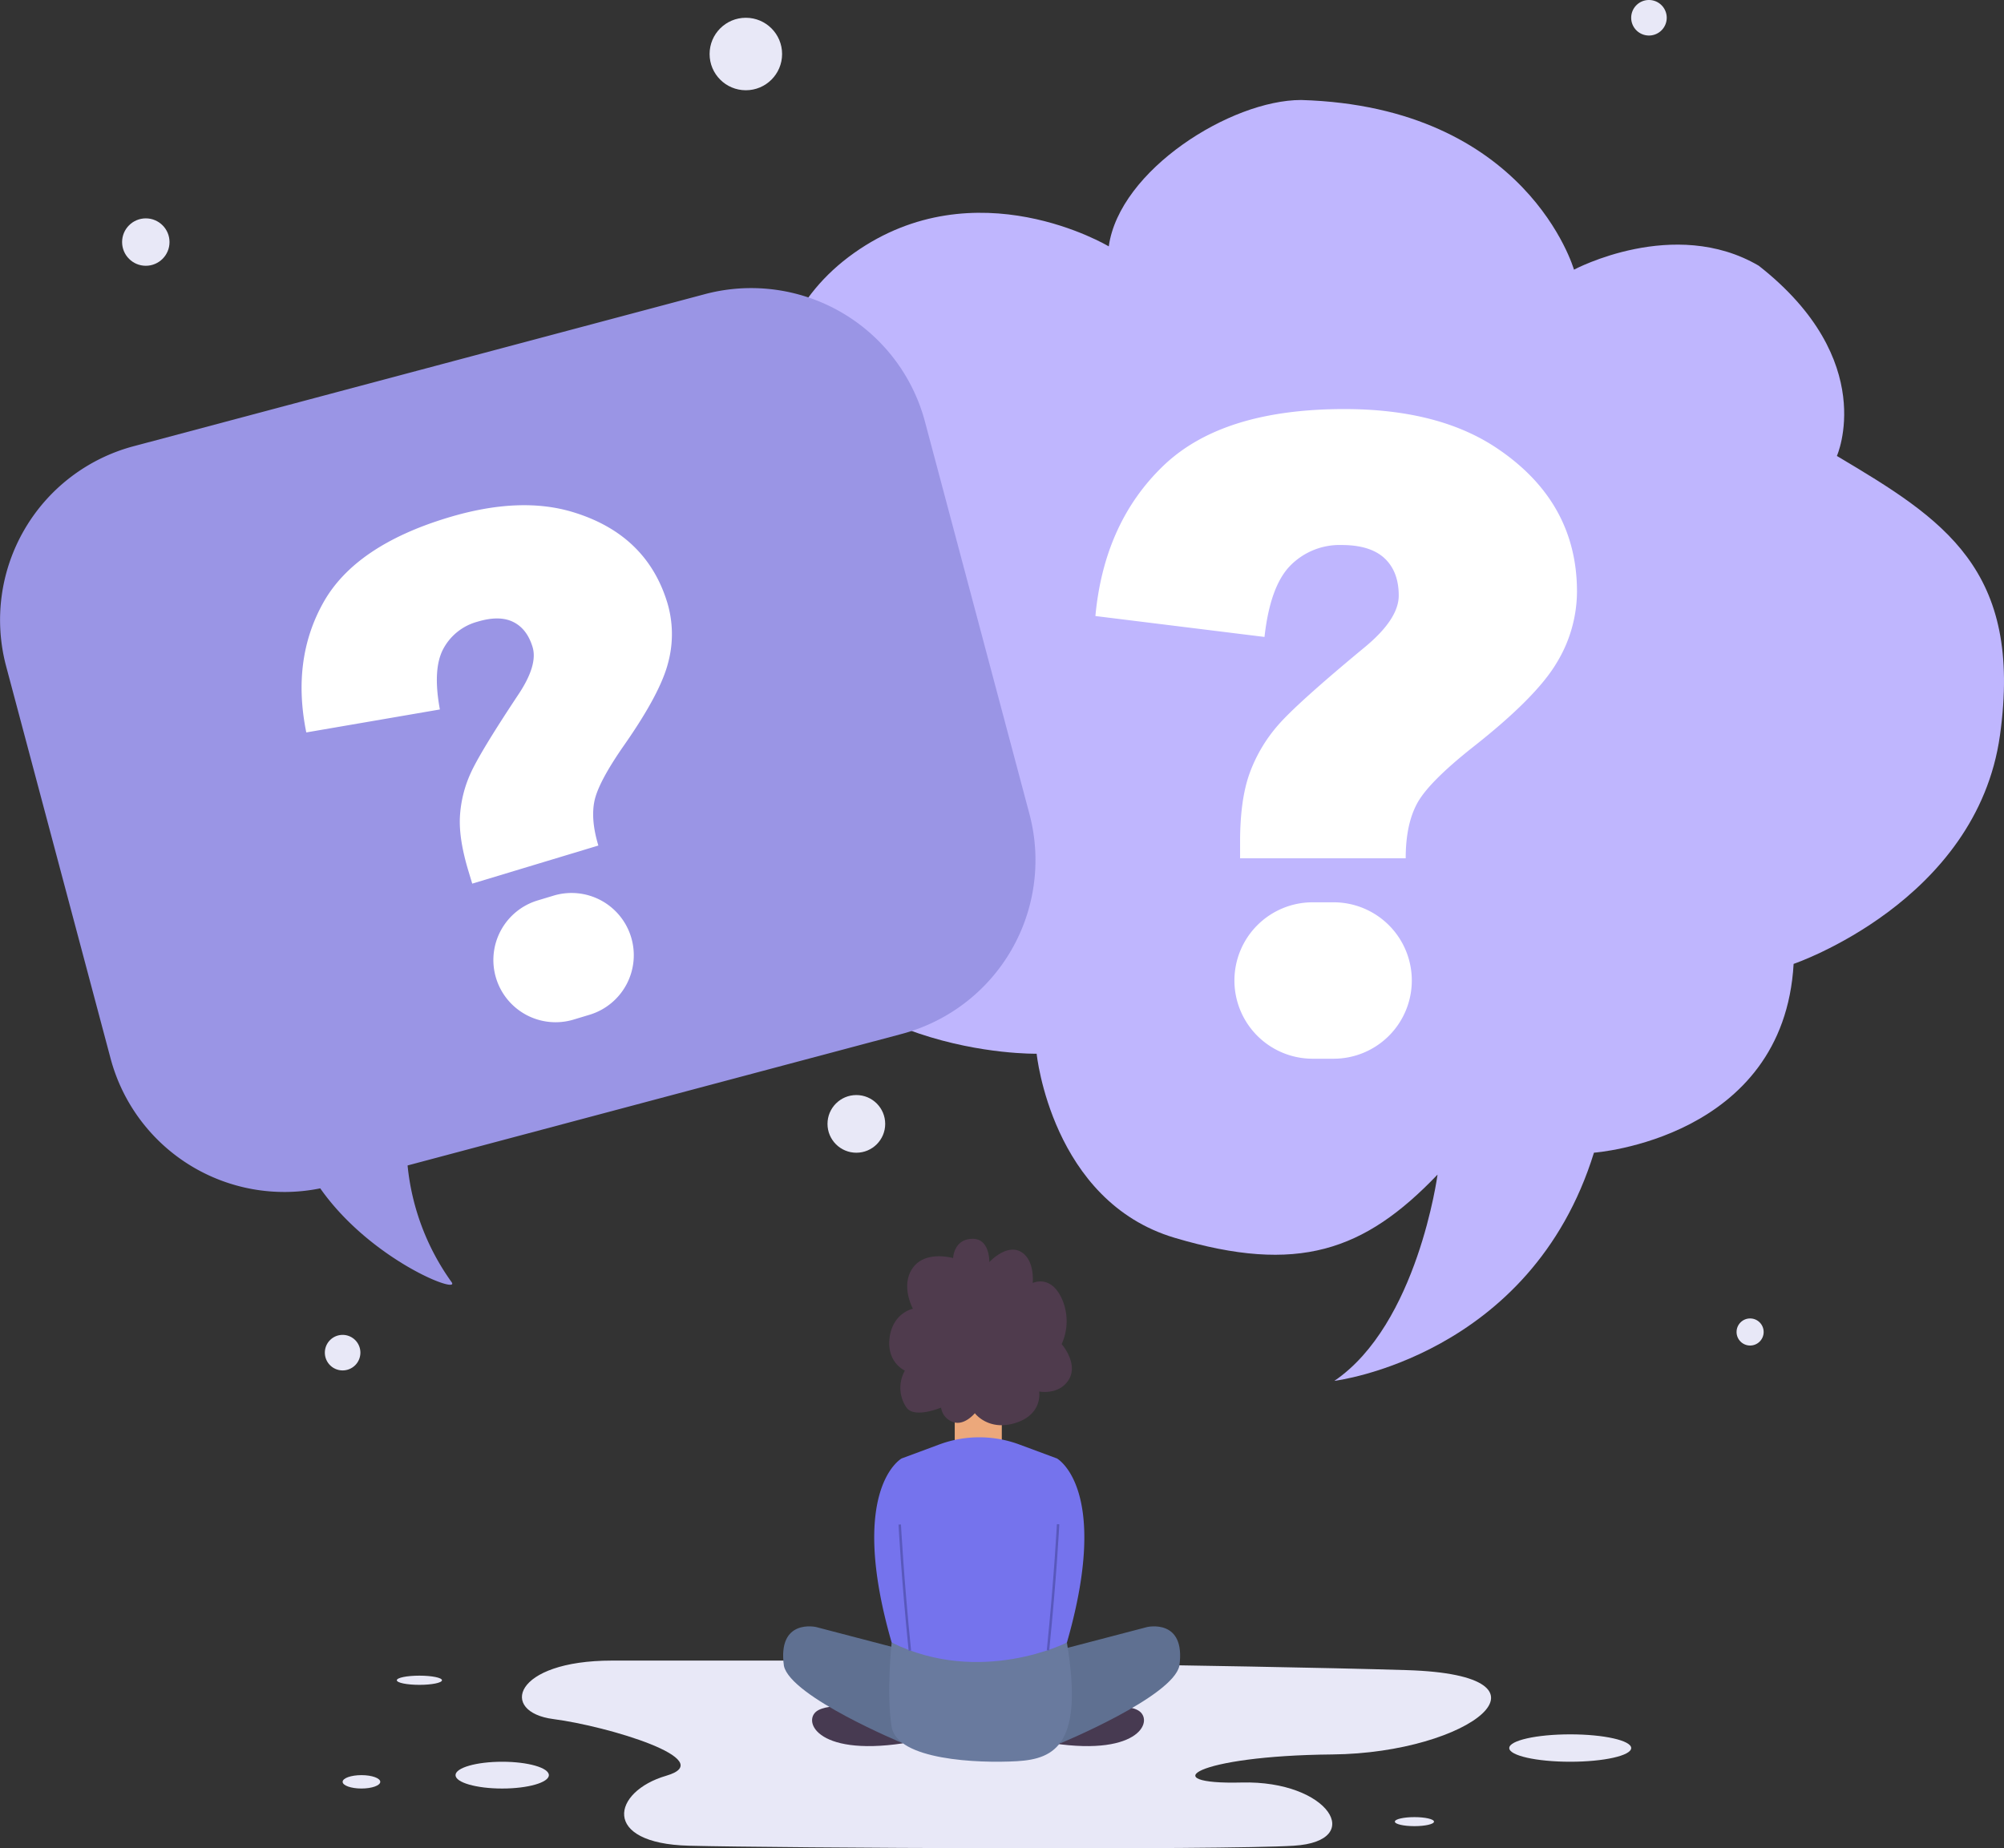 <svg xmlns="http://www.w3.org/2000/svg" width="617.735" height="569.898" viewBox="0 0 617.735 569.898">
  <rect x="0" y="0" width="617.735" height="569.898" fill="#333333" stroke="none"/>
  <g id="questions" transform="translate(-31.463 -22.065)">
    <g id="Group_151" data-name="Group 151" transform="translate(255.544 52.895)">
      <path id="Path_208" data-name="Path 208" d="M287.9,338.277s4.584,45.476,42.54,56.76,58.47,4.1,81.038-19.489c0,0-6.156,46.161-31.8,63.6,0,0,60.522-7.358,80.013-70.356,0,0,58.471-4.185,61.548-58.212,0,0,56.419-19.148,63.6-70.438s-17.44-66.678-50.264-86.168c0,0,13.155-29.428-24.083-58.661-26.1-15.313-56.956,1.217-56.956,1.217s-14.362-50.264-84.116-52.316c-21.542,0-56,21.542-59.288,45.136,0,0-40.935-24.62-78.53,2.05s-26.764,75.91-14.228,98.478c0,0-40.253,38.98-18.475,94.374S287.9,338.277,287.9,338.277Z" transform="translate(-192.434 -44.212)" fill="#bfb6fe"/>
      <g id="Group_150" data-name="Group 150" transform="translate(113.576 95.303)">
        <path id="Path_209" data-name="Path 209" d="M369.675,251.182H318.624v-5.106q0-13.028,2.957-21.158a46.836,46.836,0,0,1,8.8-14.845q5.843-6.717,26.264-23.645,10.881-8.866,10.882-16.255t-4.365-11.487q-4.368-4.095-13.234-4.1a21.274,21.274,0,0,0-15.785,6.314q-6.248,6.316-7.993,22.032l-52.125-6.448q2.685-28.749,20.891-46.282t55.819-17.532q29.287,0,47.289,12.225,24.449,16.523,24.45,44.064A42.511,42.511,0,0,1,416.159,191q-6.316,10.616-25.795,25.928-13.57,10.752-17.129,17.264T369.675,251.182ZM340.993,264.75h6.448a24.114,24.114,0,0,1,24.115,24.115h0a24.114,24.114,0,0,1-24.115,24.115h-6.448a24.114,24.114,0,0,1-24.115-24.115h0A24.114,24.114,0,0,1,340.993,264.75Z" transform="translate(-274.023 -112.674)" fill="#fff"/>
      </g>
    </g>
    <g id="Group_152" data-name="Group 152" transform="translate(137.078 404.022)">
      <path id="Path_210" data-name="Path 210" d="M244.273,389.877s-38.822-.007-69.447,0-34.8,15.876-18.1,18.034,51.506,12.6,34.8,17.47-20.185,20.881,6.96,21.577,164.263,1.392,186.535,0,10.844-20.185-16.155-19.489-14.533-8.255,27.955-8.652,73.115-24.464,23-26S244.273,389.877,244.273,389.877Z" transform="translate(-91.767 -259.821)" fill="#e8e8f7"/>
      <path id="Path_211" data-name="Path 211" d="M230.441,401.2s-12.108-2.735-17.236,0-1.116,14.289,26.112,10.222Z" transform="translate(-66.578 -255.855)" fill="#473a51"/>
      <path id="Path_212" data-name="Path 212" d="M273.525,401.2s12.107-2.735,17.235,0,1.116,14.289-26.112,10.222Z" transform="translate(-45.657 -255.855)" fill="#473a51"/>
      <path id="Path_213" data-name="Path 213" d="M215.033,382.5s-11.967-2.735-9.917,11.968c2.052,9.575,36.713,23.9,36.713,23.9V389.51Z" transform="translate(-69.09 -262.792)" fill="#5f7091"/>
      <path id="Path_214" data-name="Path 214" d="M242.877,336.937v8.433s6.621,8.352,14.508,0v-8.433S247.687,328.368,242.877,336.937Z" transform="translate(-54.192 -282.068)" fill="#eca87b"/>
      <path id="Path_215" data-name="Path 215" d="M293.041,382.5s11.968-2.735,9.916,11.968c-2.052,9.575-36.713,23.9-36.713,23.9V389.51Z" transform="translate(-45.031 -262.792)" fill="#5f7091"/>
      <path id="Path_216" data-name="Path 216" d="M281.366,346.94l-11.585-4.3a35.473,35.473,0,0,0-24.7,0l-11.583,4.3s-16.756,9.233-3.078,56.762c0,0,8.206,7.18,27.013,7.18s27.013-7.18,27.013-7.18C298.121,356.173,281.366,346.94,281.366,346.94Z" transform="translate(-61.183 -279.21)" fill="#7573ed"/>
      <path id="Path_217" data-name="Path 217" d="M248.065,302.4s-8.426-2.478-12.391,2.975,0,12.638,0,12.638-6.2,1.239-7.187,8.922,4.709,10.161,4.709,10.161a10.766,10.766,0,0,0,.5,11.4c2.478,3.469,10.656,0,10.656,0a5.476,5.476,0,0,0,3.717,4.46c3.469,1.239,6.692-2.726,6.692-2.726s4.212,5.684,12.638,2.966,7.187-9.658,7.187-9.658,6.195,1.24,9.168-3.717-2.23-10.9-2.23-10.9a17.059,17.059,0,0,0,0-14.125c-3.469-7.435-8.922-4.709-8.922-4.709s.743-7.187-3.717-9.665-9.665,3.223-9.665,3.223.248-7.264-5.2-7.187C248.248,296.53,248.065,302.4,248.065,302.4Z" transform="translate(-59.879 -296.449)" fill="#4f3b4d"/>
      <path id="Path_218" data-name="Path 218" d="M229.114,385.879s-1.669,15.729,0,25.987,26.63,11.284,38.6,10.6,20.6-5.472,15.428-36.587C283.14,385.879,256.521,399.39,229.114,385.879Z" transform="translate(-59.879 -261.387)" fill="#697a9e"/>
      <path id="Path_219" data-name="Path 219" d="M230.7,359.739s.831,16.3,3.114,38.89" transform="translate(-58.964 -271.635)" fill="none" stroke="#5858bc" stroke-miterlimit="10" stroke-width="0.75"/>
      <path id="Path_220" data-name="Path 220" d="M266.643,359.674s-.831,16.3-3.114,38.888" transform="translate(-46.096 -271.661)" fill="none" stroke="#5858bc" stroke-miterlimit="10" stroke-width="0.75"/>
      <ellipse id="Ellipse_6" data-name="Ellipse 6" cx="14.385" cy="4.13" rx="14.385" ry="4.13" transform="translate(34.802 161.246)" fill="#e8e8f7"/>
      <ellipse id="Ellipse_7" data-name="Ellipse 7" cx="18.793" cy="4.223" rx="18.793" ry="4.223" transform="translate(359.615 152.8)" fill="#e8e8f7"/>
      <path id="Path_221" data-name="Path 221" d="M352.4,425.94c0,.768-2.7,1.392-6.032,1.392s-6.033-.624-6.033-1.392,2.7-1.392,6.033-1.392S352.4,425.172,352.4,425.94Z" transform="translate(-15.984 -246.227)" fill="#e8e8f7"/>
      <ellipse id="Ellipse_8" data-name="Ellipse 8" cx="6.96" cy="1.417" rx="6.96" ry="1.417" transform="translate(16.705 134.703)" fill="#e8e8f7"/>
      <path id="Path_222" data-name="Path 222" d="M118.934,417.312c0,1.14-2.6,2.064-5.8,2.064s-5.8-.924-5.8-2.064,2.6-2.064,5.8-2.064S118.934,416.172,118.934,417.312Z" transform="translate(-107.333 -249.873)" fill="#e8e8f7"/>
    </g>
    <g id="Group_153" data-name="Group 153" transform="translate(69.1 22.065)">
      <circle id="Ellipse_9" data-name="Ellipse 9" cx="7.308" cy="7.308" r="7.308" transform="translate(0 67.33)" fill="#e8e8f7"/>
      <circle id="Ellipse_10" data-name="Ellipse 10" cx="11.175" cy="11.175" r="11.175" transform="translate(181.096 5.478)" fill="#e8e8f7"/>
      <circle id="Ellipse_11" data-name="Ellipse 11" cx="8.892" cy="8.892" r="8.892" transform="translate(217.442 337.639)" fill="#e8e8f7"/>
      <circle id="Ellipse_12" data-name="Ellipse 12" cx="4.176" cy="4.176" r="4.176" transform="translate(497.66 406.52)" fill="#e8e8f7"/>
      <path id="Path_223" data-name="Path 223" d="M114.353,323.212a5.478,5.478,0,1,1-5.478-5.478A5.478,5.478,0,0,1,114.353,323.212Z" transform="translate(-40.898 93.854)" fill="#e8e8f7"/>
      <path id="Path_224" data-name="Path 224" d="M403.621,27.543a5.477,5.477,0,1,1-5.478-5.478A5.477,5.477,0,0,1,403.621,27.543Z" transform="translate(72.512 -22.065)" fill="#e8e8f7"/>
    </g>
    <g id="Group_155" data-name="Group 155" transform="translate(31.463 110.881)">
      <path id="Path_225" data-name="Path 225" d="M248.75,87.746l-176.1,46.889a55.434,55.434,0,0,0-39.3,67.829l32.2,120.947a55.429,55.429,0,0,0,64.628,40.048c15.549,22.149,43.346,32.889,40.489,28.912A74.106,74.106,0,0,1,157.1,356.4l152.38-40.571A55.432,55.432,0,0,0,348.781,248l-32.2-120.949A55.434,55.434,0,0,0,248.75,87.746Z" transform="translate(-31.463 -85.867)" fill="#9a95e5"/>
      <g id="Group_154" data-name="Group 154" transform="translate(92.964 66.956)">
        <path id="Path_226" data-name="Path 226" d="M189.724,238.9l-38.877,11.746-1.175-3.888q-3-9.92-2.617-16.792a37.3,37.3,0,0,1,3.285-13.33q2.9-6.458,14.561-24.049,6.248-9.256,4.548-14.882t-5.968-7.744q-4.27-2.115-11.021-.075a16.927,16.927,0,0,0-10.568,8.44q-3.3,6.248-1.018,18.619l-41.18,7.081q-4.569-22.51,5.261-40.052t38.475-26.193q22.3-6.738,38.826-1.572,22.422,6.96,28.758,27.932a33.831,33.831,0,0,1,.26,18.232q-2.366,9.536-13.677,25.681-7.862,11.309-9.072,17.087T189.724,238.9ZM171,255.832l4.913-1.484a19.184,19.184,0,0,1,23.911,12.817h0a19.183,19.183,0,0,1-12.815,23.913l-4.911,1.484a19.185,19.185,0,0,1-23.913-12.817h0A19.184,19.184,0,0,1,171,255.832Z" transform="translate(-98.244 -133.965)" fill="#fff"/>
      </g>
    </g>
  </g>
</svg>
